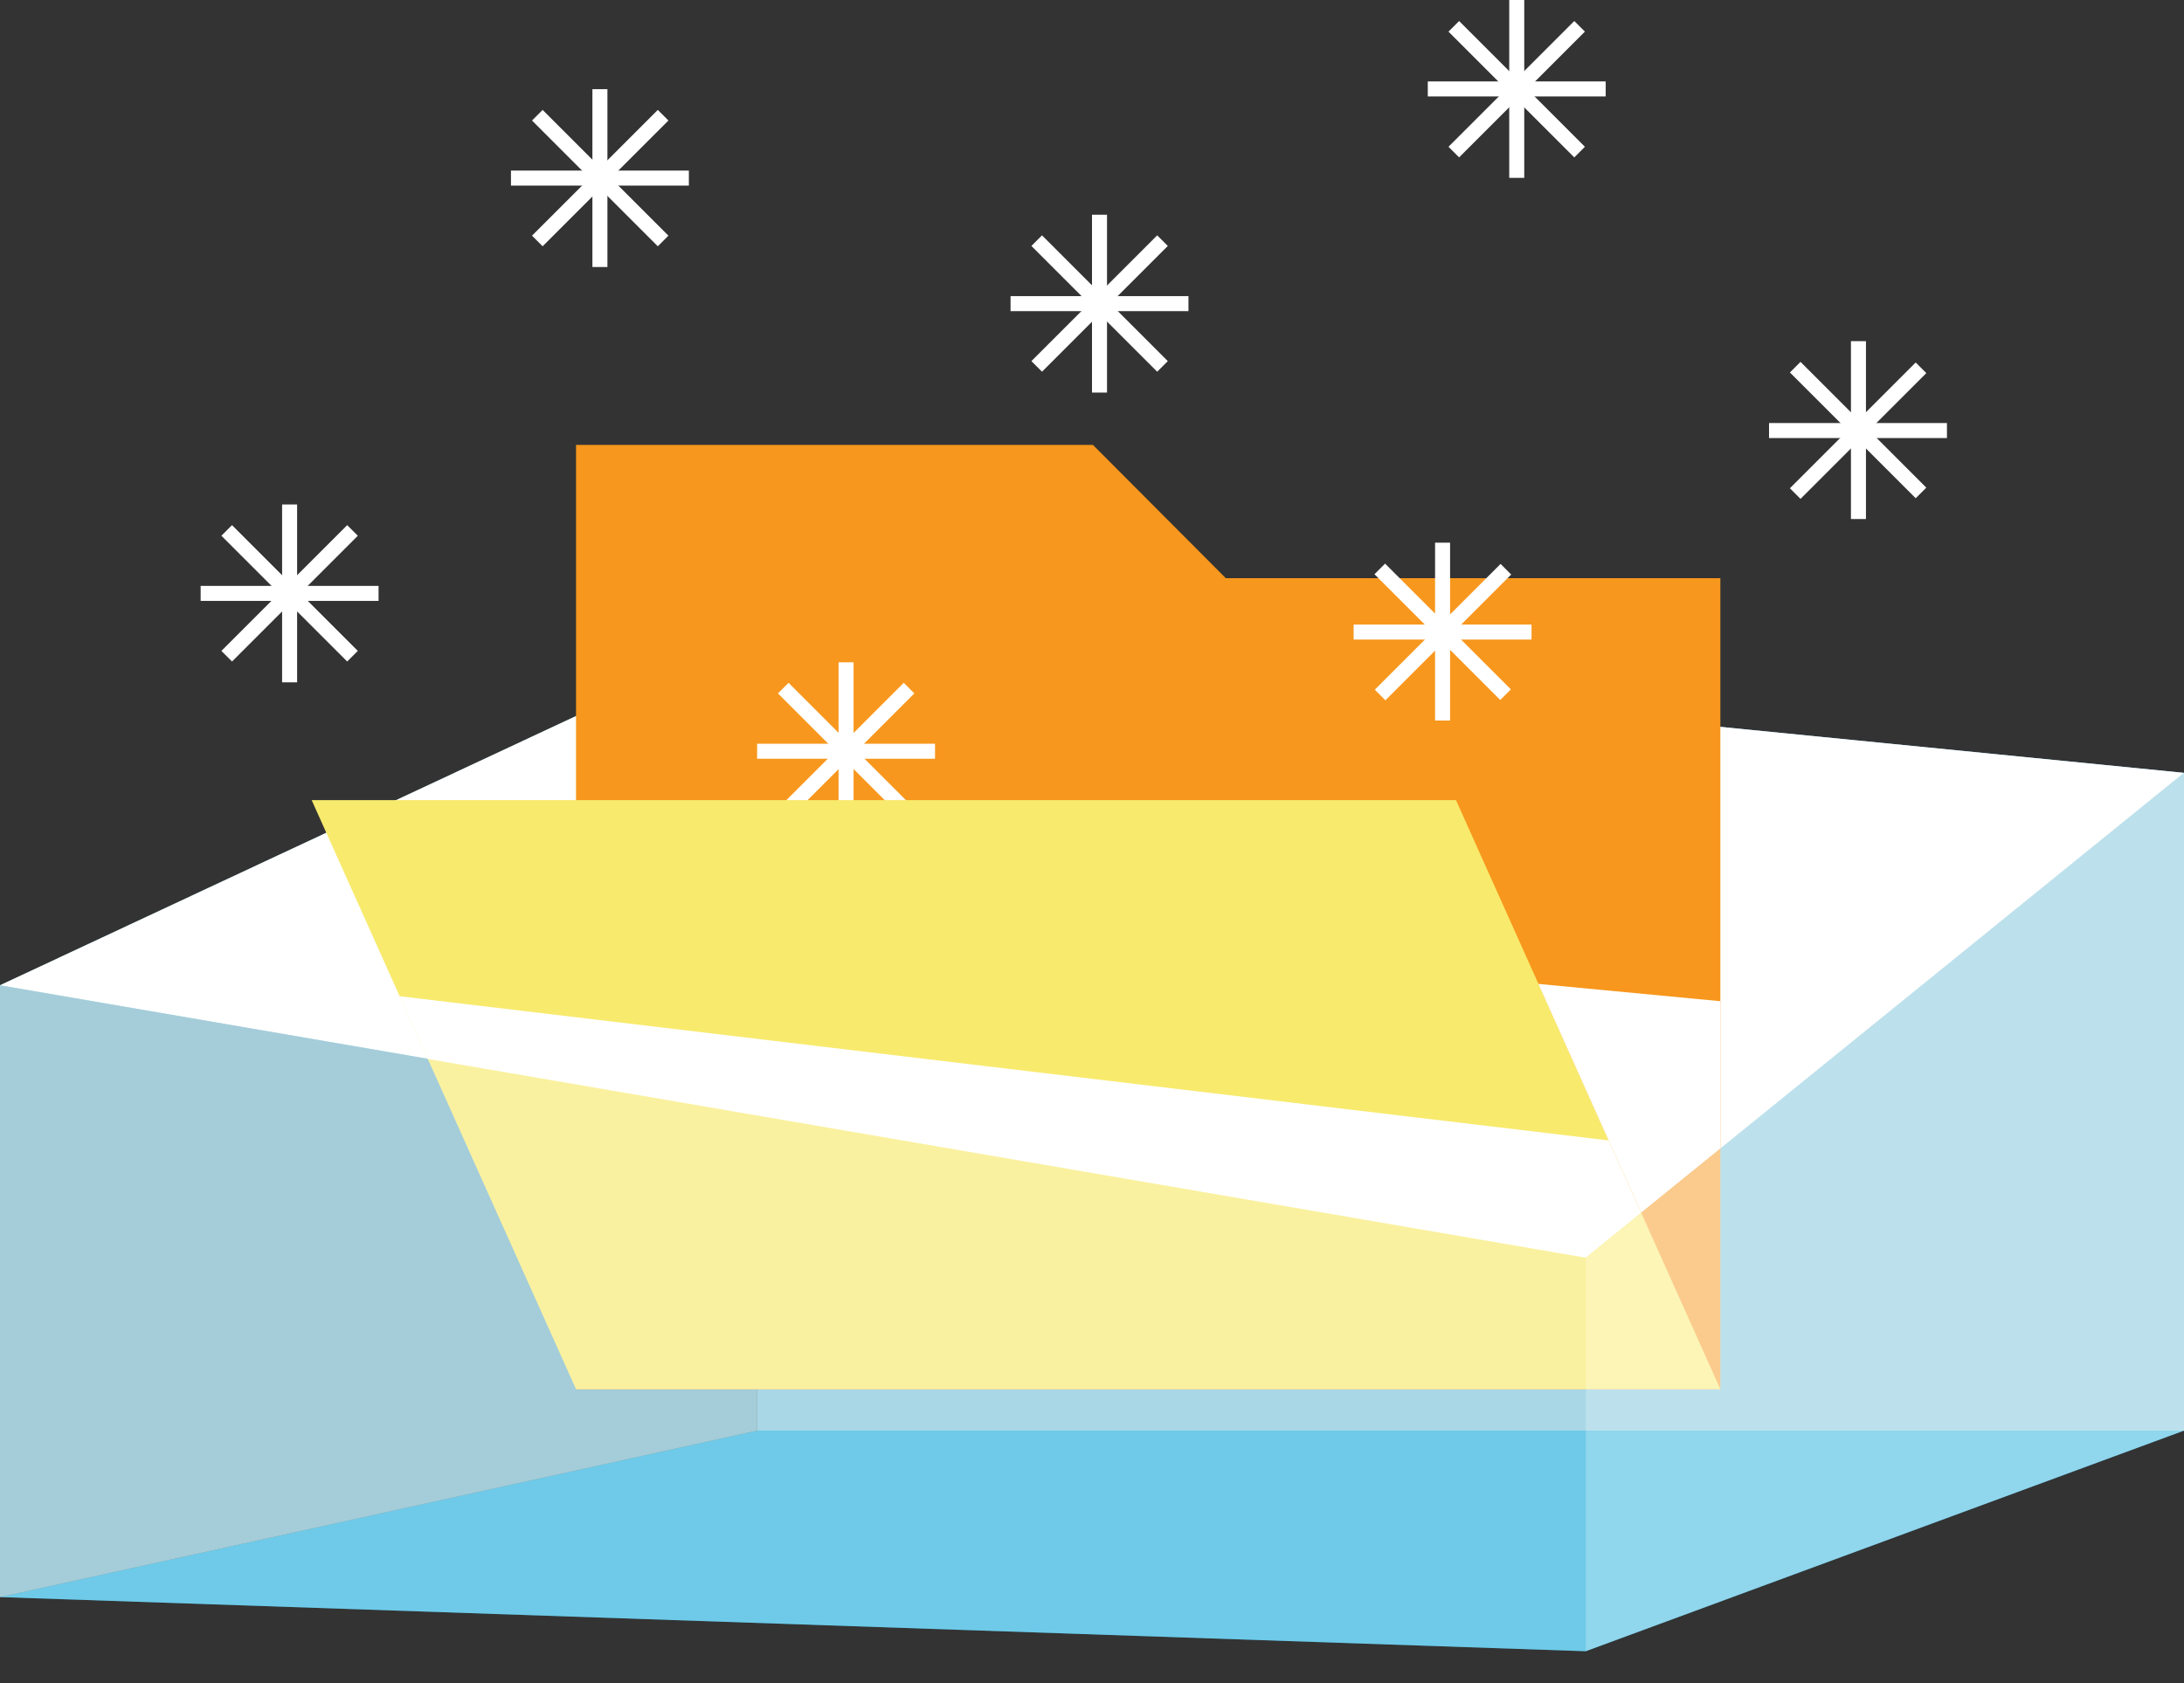 <svg xmlns="http://www.w3.org/2000/svg" viewBox="0 0 48 37">
  <rect x="0" y="0" width="48" height="37" fill="#333333" stroke="none"/>
  <title>ActivityCenter_quotaGraphics_2_R7_August2016</title>
  <g id="body">
    <g>
      <polygon points="0 35.11 16.64 31.45 48 31.45 34.85 36.3 0 35.11" style="fill: #1ebaed;opacity: 0.9"/>
      <polygon points="16.64 31.45 0 35.11 0 21.66 16.64 13.88 16.64 31.45" style="fill: #83d2ea;opacity: 0.8"/>
      <polygon points="48 31.45 16.64 31.45 16.64 13.88 48 16.99 48 31.45" style="fill: #83d2ea;opacity: 0.9"/>
      <polygon points="34.85 27.65 0 21.66 16.64 13.88 48 16.99 34.85 27.65" style="fill: #fff"/>
      <polygon points="37.81 12.71 37.81 30.54 12.66 30.54 12.66 9.78 24.02 9.78 26.94 12.71 37.81 12.71" style="fill: #f7971d"/>
      <g>
        <rect x="18.43" y="14.56" width="0.33" height="3.91" style="fill: #fff"/>
        <rect x="16.64" y="16.35" width="3.91" height="0.33" style="fill: #fff"/>
        <rect x="16.64" y="16.35" width="3.91" height="0.33" transform="translate(-6.23 17.98) rotate(-45)" style="fill: #fff"/>
        <rect x="18.43" y="14.56" width="0.33" height="3.91" transform="translate(-6.23 17.98) rotate(-45)" style="fill: #fff"/>
      </g>
      <polygon points="6.85 17.59 32 17.59 37.81 30.54 12.66 30.54 6.85 17.59" style="fill: #f8ea6d"/>
      <polygon points="48 31.45 34.85 36.3 34.85 27.65 48 16.99 48 31.45" style="fill: #fff;opacity: 0.5"/>
      <polygon points="33.81 21.63 35.35 25.07 8.78 21.9 9.4 23.28 34.85 27.65 36.07 26.66 33.81 21.63 33.81 21.63" style="fill: #fff"/>
      <polygon points="37.81 22.01 33.81 21.63 36.07 26.66 37.81 25.25 37.81 22.01" style="fill: #fff"/>
      <polygon points="34.85 36.3 0 35.11 0 21.66 34.85 27.65 34.85 36.3" style="fill: #fff;opacity: 0.35"/>
      <g>
        <rect x="13.02" y="1.96" width="0.33" height="3.91" style="fill: #fff"/>
        <rect x="11.23" y="3.75" width="3.91" height="0.33" style="fill: #fff"/>
        <rect x="11.23" y="3.75" width="3.91" height="0.33" transform="translate(1.1 10.47) rotate(-45)" style="fill: #fff"/>
        <rect x="13.02" y="1.96" width="0.33" height="3.91" transform="translate(1.1 10.47) rotate(-45)" style="fill: #fff"/>
      </g>
      <g>
        <rect x="6.2" y="11.09" width="0.33" height="3.91" style="fill: #fff"/>
        <rect x="4.41" y="12.88" width="3.91" height="0.33" style="fill: #fff"/>
        <rect x="4.41" y="12.88" width="3.91" height="0.33" transform="translate(-7.36 8.32) rotate(-45)" style="fill: #fff"/>
        <rect x="6.2" y="11.09" width="0.33" height="3.91" transform="translate(-7.36 8.32) rotate(-45)" style="fill: #fff"/>
      </g>
      <g>
        <rect x="24" y="4.72" width="0.33" height="3.91" style="fill: #fff"/>
        <rect x="22.21" y="6.51" width="3.91" height="0.33" style="fill: #fff"/>
        <rect x="22.21" y="6.51" width="3.91" height="0.33" transform="translate(2.36 19.04) rotate(-45)" style="fill: #fff"/>
        <rect x="24" y="4.72" width="0.33" height="3.91" transform="translate(2.36 19.04) rotate(-45)" style="fill: #fff"/>
      </g>
      <g>
        <rect x="31.54" y="11.93" width="0.33" height="3.91" style="fill: #fff"/>
        <rect x="29.75" y="13.73" width="3.91" height="0.33" style="fill: #fff"/>
        <rect x="29.75" y="13.73" width="3.91" height="0.33" transform="translate(-0.53 26.49) rotate(-45)" style="fill: #fff"/>
        <rect x="31.54" y="11.93" width="0.33" height="3.91" transform="translate(-0.53 26.49) rotate(-45)" style="fill: #fff"/>
      </g>
      <g>
        <rect x="33.17" width="0.33" height="3.91" style="fill: #fff"/>
        <rect x="31.38" y="1.79" width="3.91" height="0.33" style="fill: #fff"/>
        <rect x="31.38" y="1.79" width="3.91" height="0.33" transform="translate(8.38 24.15) rotate(-45)" style="fill: #fff"/>
        <rect x="33.17" width="0.33" height="3.91" transform="translate(8.38 24.15) rotate(-45)" style="fill: #fff"/>
      </g>
      <g>
        <rect x="40.68" y="7.5" width="0.33" height="3.91" style="fill: #fff"/>
        <rect x="38.88" y="9.3" width="3.91" height="0.33" style="fill: #fff"/>
        <rect x="38.88" y="9.3" width="3.91" height="0.33" transform="translate(5.27 31.65) rotate(-45)" style="fill: #fff"/>
        <rect x="40.68" y="7.5" width="0.33" height="3.91" transform="translate(5.27 31.65) rotate(-45)" style="fill: #fff"/>
      </g>
    </g>
  </g>
</svg>
